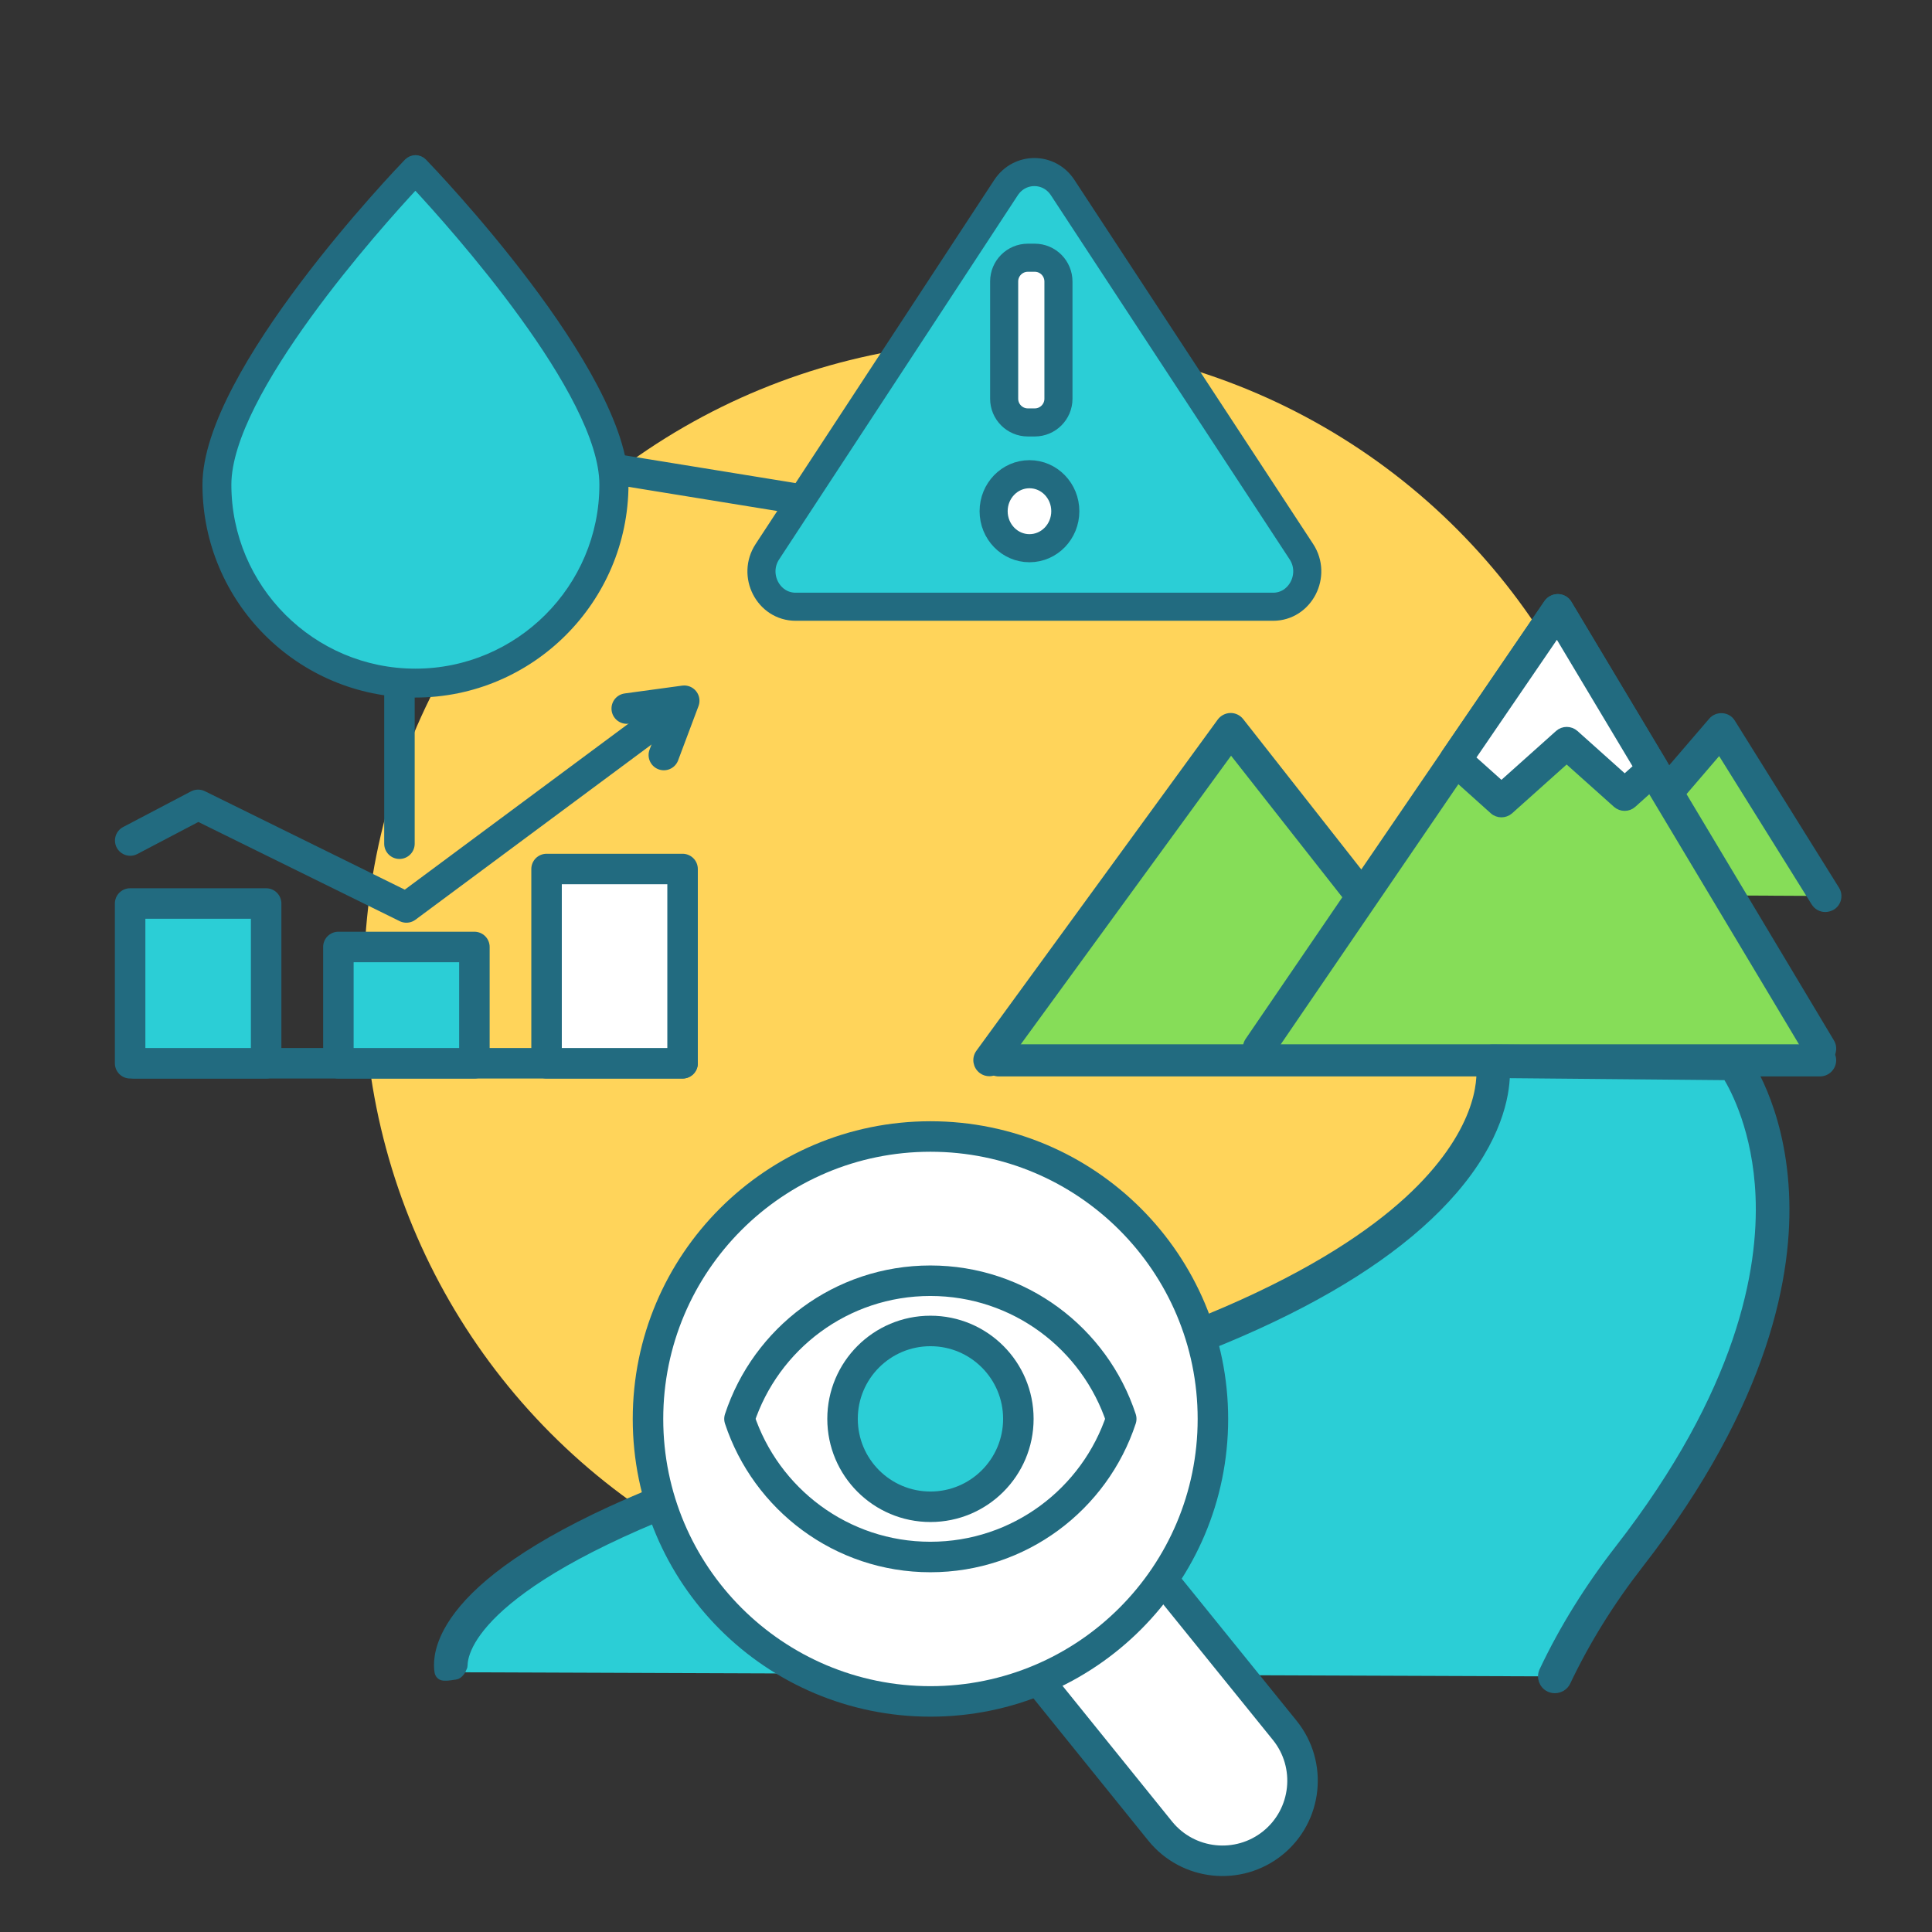 <?xml version="1.0" encoding="utf-8"?>
<!-- Generator: Adobe Illustrator 27.0.0, SVG Export Plug-In . SVG Version: 6.00 Build 0)  -->
<svg version="1.1" id="Layer_1" xmlns="http://www.w3.org/2000/svg" xmlns:xlink="http://www.w3.org/1999/xlink" x="0px" y="0px"
	 viewBox="0 0 200 200" style="enable-background:new 0 0 200 200;" xml:space="preserve">
<rect x="0" y="0" width="200" height="200" fill="#333333" stroke="none"/>
<style type="text/css">
	.st0{fill:#FFD45A;}
	.st1{fill:#86DD58;}
	.st2{fill:#226B80;stroke:#226B80;stroke-width:0.702;stroke-miterlimit:10;}
	.st3{fill:#FFFFFF;}
	.st4{fill:#2BCED6;}
	.st5{fill:#226B80;stroke:#226B80;stroke-width:0.877;stroke-miterlimit:10;}
	.st6{fill:#FFFFFF;stroke:#226B80;stroke-width:3.157;stroke-linecap:round;stroke-linejoin:round;stroke-miterlimit:10;}
	.st7{fill:#FFFFFF;stroke:#226B80;stroke-width:3.157;stroke-linecap:round;stroke-linejoin:round;stroke-miterlimit:10;}
	.st8{fill:#2BCED6;stroke:#226B80;stroke-width:3.157;stroke-linecap:round;stroke-linejoin:round;stroke-miterlimit:10;}
	.st9{fill:none;stroke:#226B80;stroke-width:3.157;stroke-linecap:round;stroke-linejoin:round;stroke-miterlimit:10;}
	.st10{fill:#2BCED6;stroke:#226B80;stroke-width:3.157;stroke-linecap:round;stroke-linejoin:round;stroke-miterlimit:10;}
	.st11{fill:#2BCED6;stroke:#226B80;stroke-width:2.907;stroke-linecap:round;stroke-linejoin:round;stroke-miterlimit:10;}
	.st12{fill:#FFFFFF;stroke:#226B80;stroke-width:2.907;stroke-linecap:round;stroke-linejoin:round;stroke-miterlimit:10;}
</style>
<circle class="st0" cx="103.93" cy="101.59" r="66.26"/>
<g>
	<g>
		<polygon class="st1" points="188.95,92.75 178.17,75.48 163.47,92.62 		"/>
		<path class="st2" d="M188.95,94.06c-0.44,0-0.86-0.22-1.11-0.62l-9.83-15.76l-13.55,15.79c-0.47,0.55-1.3,0.61-1.84,0.14
			c-0.55-0.47-0.61-1.3-0.14-1.84l14.72-17.14c0.27-0.32,0.67-0.48,1.09-0.45c0.42,0.03,0.79,0.25,1.01,0.62l10.77,17.27
			c0.39,0.62,0.2,1.42-0.42,1.8C189.43,93.99,189.18,94.06,188.95,94.06z"/>
	</g>
	<g>
		<polygon class="st1" points="102.42,109.75 127.39,75.48 152.68,107.67 		"/>
		<path class="st2" d="M102.42,111.06c-0.26,0-0.54-0.08-0.77-0.25c-0.58-0.43-0.72-1.24-0.29-1.83l24.98-34.28
			c0.24-0.33,0.63-0.53,1.03-0.54c0.41-0.01,0.8,0.18,1.05,0.5l25.29,32.19c0.45,0.57,0.35,1.39-0.22,1.84
			c-0.57,0.45-1.39,0.35-1.84-0.22l-24.22-30.82l-23.96,32.88C103.21,110.87,102.81,111.06,102.42,111.06z"/>
	</g>
	<g>
		<polygon class="st1" points="130.31,108.48 161.24,63.17 188.41,108.56 		"/>
		<path class="st2" d="M188.43,109.87c-0.44,0-0.88-0.23-1.12-0.64l-26.12-43.64l-29.79,43.63c-0.41,0.59-1.22,0.75-1.82,0.34
			c-0.59-0.41-0.75-1.22-0.34-1.82l30.94-45.32c0.25-0.36,0.67-0.58,1.12-0.57c0.44,0.01,0.86,0.25,1.08,0.64l27.17,45.4
			c0.37,0.62,0.16,1.42-0.45,1.79C188.88,109.81,188.65,109.87,188.43,109.87z"/>
	</g>
	<polygon class="st3" points="171.11,79.65 168.17,82.28 162.18,76.91 155.43,82.96 150.65,78.68 161.24,63.16 	"/>
	<g>
		<path class="st2" d="M155.43,84.26c-0.31,0-0.63-0.11-0.87-0.33l-4.77-4.28c-0.48-0.44-0.57-1.17-0.21-1.71l10.59-15.52
			c0.25-0.36,0.67-0.58,1.12-0.57c0.44,0.01,0.86,0.25,1.08,0.64l9.87,16.49c0.32,0.54,0.22,1.22-0.25,1.64l-2.94,2.64
			c-0.49,0.44-1.24,0.44-1.74,0l-5.13-4.59l-5.89,5.27C156.05,84.15,155.73,84.26,155.43,84.26z M152.38,78.47l3.05,2.73l5.89-5.27
			c0.49-0.44,1.24-0.44,1.74,0l5.13,4.59l1.26-1.13l-8.26-13.81L152.38,78.47z"/>
	</g>
	<g>
		<path class="st2" d="M188.4,111.08h-85c-0.74,0-1.33-0.58-1.33-1.31c0-0.73,0.59-1.31,1.33-1.31h85c0.74,0,1.33,0.58,1.33,1.31
			C189.72,110.49,189.13,111.08,188.4,111.08z"/>
	</g>
	<g>
		<path class="st4" d="M160.96,173.54c1.94-4.08,4.46-8.24,7.68-12.39c25.09-32.26,10.84-51.07,10.84-51.07l-24.99-0.23
			c0,0,4.6,21.43-53.96,35.77c-58.55,14.34-53.77,27.49-53.77,27.49L160.96,173.54z"/>
		<path class="st5" d="M160.96,174.84c-0.19,0-0.37-0.04-0.56-0.12c-0.65-0.31-0.93-1.09-0.62-1.74c2.06-4.36,4.7-8.6,7.83-12.63
			c12.64-16.25,14.89-28.85,14.56-36.57c-0.29-6.72-2.54-10.99-3.4-12.4l-22.9-0.21c-0.04,2.27-0.84,6.73-5.42,12.04
			c-8.37,9.7-25.06,17.67-49.61,23.67c-39.14,9.58-49.39,18.48-52.02,22.94c-0.7,1.2-0.84,2.06-0.85,2.52
			c0,0.24-0.11,0.37-0.11,0.38c-0.05,0.23-0.42,0.69-0.69,0.71c-0.35,0.03-0.72,0.15-1.25,0.11c-0.28-0.02-0.45-0.22-0.5-0.46
			c-0.12-0.73-0.14-2.18,0.92-4.17c3.19-5.96,15.12-15.06,53.89-24.55c29.57-7.24,42.43-16.26,48-22.55
			c5.89-6.64,5.03-11.48,4.98-11.68c-0.08-0.39,0.02-0.79,0.27-1.09c0.25-0.3,0.63-0.47,1.01-0.47l24.99,0.23
			c0.41,0,0.78,0.2,1.02,0.52c0.15,0.21,3.82,5.13,4.26,14.16c0.41,8.2-1.89,21.52-15.1,38.5c-3.01,3.87-5.54,7.96-7.52,12.14
			C161.92,174.57,161.44,174.84,160.96,174.84z"/>
	</g>
</g>
<g>
	<g>
		<g>
			<g>
				<g>
					<g>
						<path class="st6" d="M120.36,163.5L133,179.13c2.87,3.56,2.32,8.78-1.24,11.66l0,0c-3.56,2.87-8.78,2.32-11.66-1.24
							l-12.61-15.62"/>
					</g>
				</g>
				<ellipse class="st7" cx="96.32" cy="146.89" rx="29.24" ry="29.24"/>
			</g>
		</g>
	</g>
	<g>
		<g>
			<path class="st6" d="M96.31,161.18c9.22,0,17.03-6,19.76-14.3c-2.73-8.31-10.54-14.3-19.76-14.3s-17.03,5.99-19.76,14.3
				C79.29,155.18,87.1,161.18,96.31,161.18z"/>
		</g>
	</g>
	<ellipse class="st8" cx="96.32" cy="146.88" rx="9.1" ry="9.1"/>
</g>
<g>
	<g>
		<line class="st9" x1="13.92" y1="110.07" x2="70.66" y2="110.07"/>
		<rect x="13.47" y="93.53" class="st10" width="14.08" height="16.54"/>
		<rect x="56.58" y="89.96" class="st6" width="14.08" height="20.11"/>
		<rect x="35.03" y="98.03" class="st10" width="14.08" height="12.04"/>
		<polyline class="st9" points="70.66,72.72 42.07,93.94 20.51,83.32 13.48,87.01 		"/>
		<polyline class="st9" points="64.88,73.35 70.83,72.54 68.72,78.16 		"/>
		<line class="st9" x1="41.35" y1="69.17" x2="41.35" y2="87.34"/>
		<line class="st9" x1="85.69" y1="52.15" x2="63.59" y2="48.56"/>
	</g>
	<g>
		<path class="st4" d="M63.54,50.18c0,11.34-9.2,20.55-20.55,20.55s-20.54-9.21-20.54-20.55S43,17.57,43,17.57
			S63.54,38.83,63.54,50.18z"/>
		<path class="st2" d="M43,71.86c-11.96,0-21.69-9.72-21.69-21.69c0-11.67,20.01-32.52,20.87-33.41c0.22-0.22,0.52-0.35,0.83-0.35
			s0.6,0.12,0.83,0.35c0.85,0.88,20.87,21.72,20.87,33.41C64.68,62.13,54.96,71.86,43,71.86z M43,19.23
			c-3.8,4.08-19.4,21.45-19.4,30.94c0,10.69,8.7,19.4,19.4,19.4c10.69,0,19.4-8.7,19.4-19.4C62.4,40.67,46.8,23.32,43,19.23z"/>
	</g>
	<g>
		<path class="st11" d="M134.72,57.11L110,19.41c-1.4-2.13-4.44-2.13-5.85,0l-24.71,37.7c-1.59,2.42,0.09,5.7,2.93,5.7h49.42
			C134.62,62.81,136.3,59.53,134.72,57.11z"/>
		<ellipse class="st12" cx="106.57" cy="52.92" rx="3.71" ry="3.83"/>
		<path class="st12" d="M107.12,26.68h-0.72c-1.35,0-2.45,1.1-2.45,2.45v12.15c0,1.35,1.1,2.45,2.45,2.45h0.72
			c1.35,0,2.45-1.1,2.45-2.45V29.15C109.57,27.78,108.47,26.68,107.12,26.68z"/>
	</g>
</g>
</svg>
